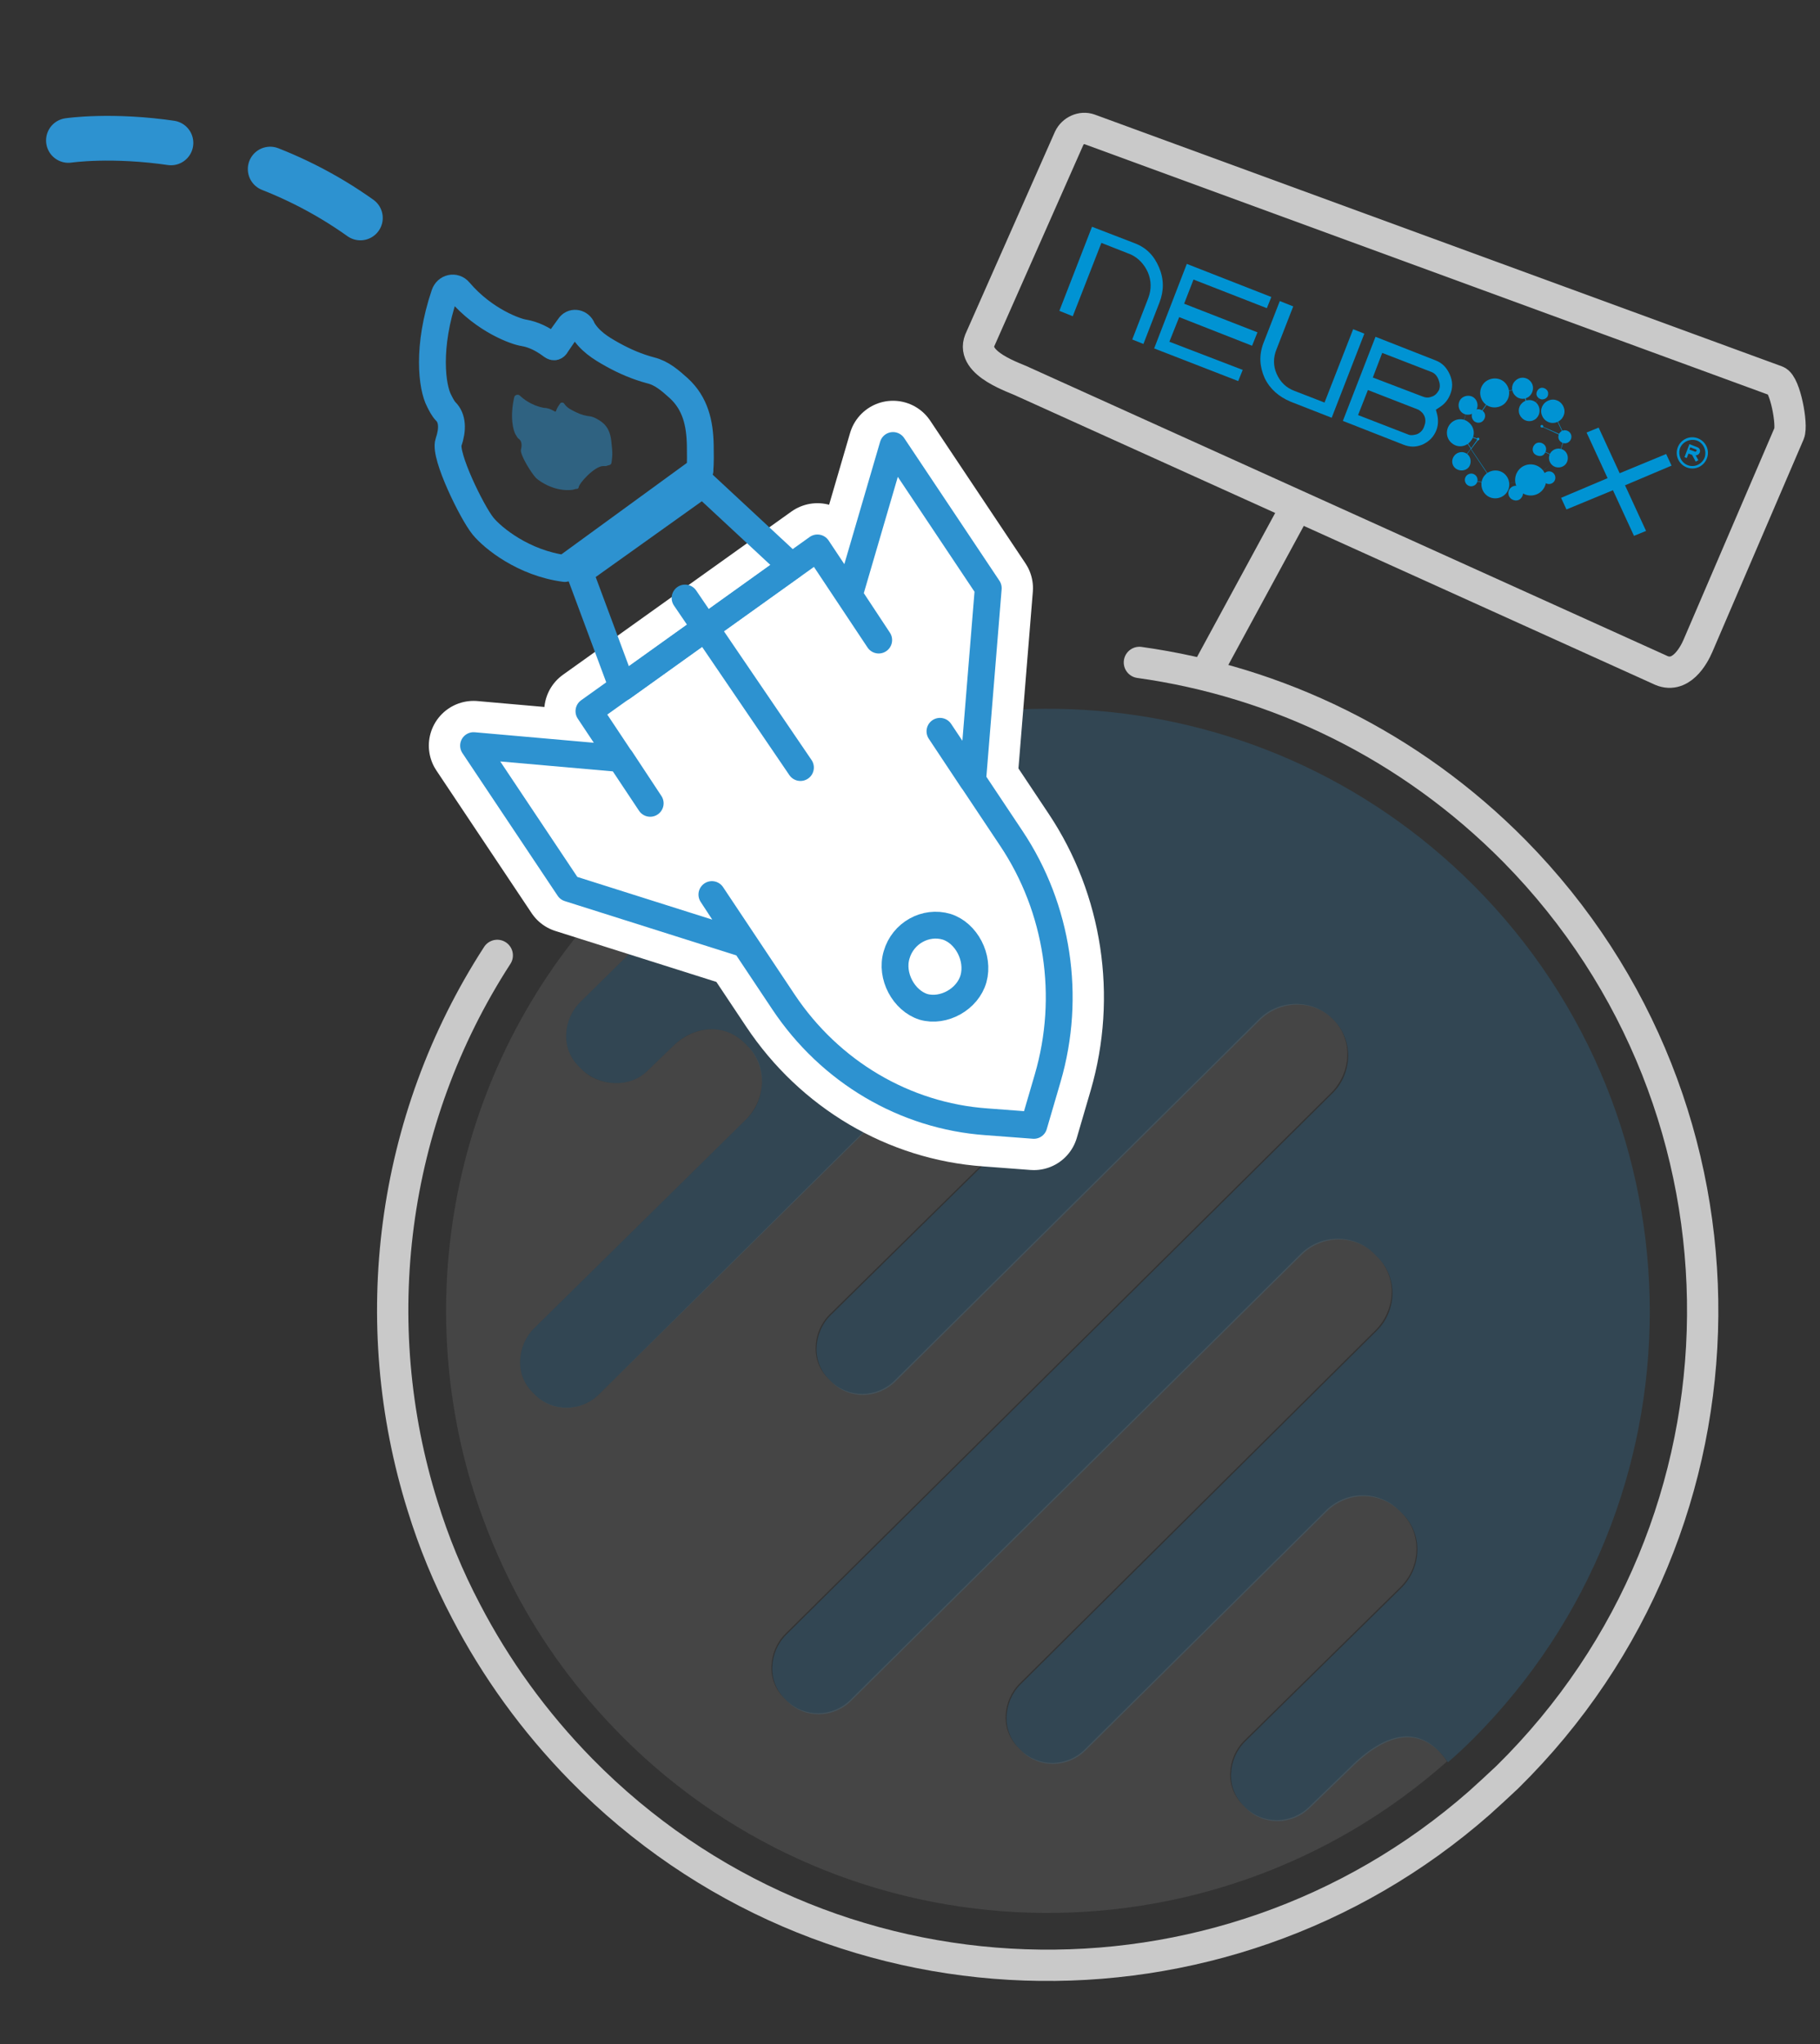 <?xml version="1.0" encoding="utf-8"?>
<!-- Generator: Adobe Illustrator 22.0.1, SVG Export Plug-In . SVG Version: 6.00 Build 0)  -->
<svg version="1.1" id="Capa_1" xmlns="http://www.w3.org/2000/svg" xmlns:xlink="http://www.w3.org/1999/xlink" x="0px" y="0px"
	 viewBox="0 0 407 457" style="enable-background:new 0 0 407 457;" xml:space="preserve">
<rect x="0" y="0" width="407" height="457" fill="#333333" stroke="none"/>
<style type="text/css">
	.st0{fill:none;stroke:#C9C9C9;stroke-width:7;stroke-linecap:round;stroke-linejoin:round;stroke-miterlimit:10;}
	.st1{opacity:0.4;}
	.st2{opacity:0.5;fill:#2D92D0;}
	.st3{opacity:0.3;fill:#C9C9C9;}
	.st4{fill:#FFFFFF;stroke:#FFFFFF;stroke-width:20;stroke-linecap:round;stroke-linejoin:round;stroke-miterlimit:10;}
	.st5{fill:none;stroke:#2D92D0;stroke-width:6;stroke-linecap:round;stroke-linejoin:round;}
	.st6{fill:none;stroke:#2D92D0;stroke-width:10;stroke-linecap:round;stroke-linejoin:round;stroke-dasharray:23;}
	.st7{fill:#0093D3;}
</style>
<path class="st0" d="M111.2,213.6c-23.9,36.9-29.5,82.2-16.7,123.1c2.5,8.1,5.7,15.9,9.7,23.5c6.6,12.7,15.2,24.7,25.8,35.5
	c54.7,55.6,142.9,58.2,200.8,7.4c2.1-1.9,4.2-3.8,6.3-5.8c57.6-56.7,58.3-149.4,1.6-207c-23.5-23.8-53.1-37.9-83.9-42.2"/>
<g class="st1">
	<path class="st2" d="M329.6,198c-48.4-48.5-124.6-52.4-177.5-11.6c2,2.2,3,4.9,3,7.9c-0.1,3.1-1.3,6.1-3.6,8.3l-21.8,21.5
		c-1.9,1.9-3,4.5-3.1,7.2c-0.1,2.7,0.9,5.2,2.8,7.1l0.6,0.6c3.9,3.9,10.8,4.4,14.8,0.4l5.7-5.5c4.6-4.6,11.5-5.2,16-0.7l0.6,0.6
		c2.2,2.2,3.3,5.1,3.3,8.2c-0.1,3.1-1.3,6.1-3.6,8.3L119.4,297c-1.9,1.9-3,4.5-3.1,7.2c-0.1,2.7,0.9,5.2,2.8,7.1l0.6,0.6
		c3.9,3.9,10.3,3.8,14.3-0.2l78.9-77.9c4.6-4.6,12.1-4.7,16.5-0.1l0.6,0.6c2.2,2.2,3.3,5.1,3.3,8.2c-0.1,3.1-1.3,6.1-3.6,8.3
		l-44,43.3c-1.9,1.9-3,4.5-3.1,7.2c-0.1,2.7,0.9,5.2,2.8,7.1l0.6,0.6c3.9,3.9,10.3,3.8,14.3-0.2l81.4-80.7
		c4.6-4.6,12.1-4.7,16.5-0.1c2.2,2.2,3.3,5.1,3.3,8.2c-0.1,3.1-1.3,6.1-3.6,8.3l-122.1,121c-1.9,1.9-3,4.5-3.1,7.2
		c-0.1,2.7,0.9,5.2,2.8,7.1l0.6,0.6c3.9,3.9,10.3,3.8,14.3-0.2l100.6-99.6c4.6-4.6,12.1-4.7,16.5-0.1l0.6,0.6
		c2.2,2.2,3.3,5.1,3.3,8.2c-0.1,3.1-1.3,6.1-3.6,8.3l-79.6,79c-1.9,1.9-3,4.5-3.1,7.2c-0.1,2.7,0.9,5.2,2.8,7.1l0.6,0.6
		c3.9,3.9,10.3,3.8,14.3-0.2l53.8-53.3c2.2-2.2,5.2-3.5,8.3-3.5c3.1,0,6,1.2,8.2,3.4l0.6,0.6c4.5,4.5,4.3,11.9-0.3,16.5l-35,34.4
		c-1.9,1.9-3,4.5-3.1,7.2c-0.1,2.7,0.9,5.2,2.8,7.1l0.6,0.6c3.9,3.9,10.3,3.8,14.3-0.2l8.9-8.6c9.8-9.9,17.1-8.5,21.9-1.5
		c2-1.7,3.9-3.5,5.8-5.4C382,335.9,382.1,250.7,329.6,198z"/>
	<path class="st3" d="M301.7,395.3l-8.9,8.6c-4,4-10.4,4-14.3,0.2l-0.6-0.6c-1.9-1.9-2.9-4.4-2.8-7.1c0.1-2.7,1.2-5.3,3.1-7.2
		l35-34.4c4.6-4.6,4.8-12,0.3-16.5l-0.6-0.6c-2.2-2.2-5.1-3.4-8.2-3.4c-3.1,0-6.1,1.3-8.3,3.5l-53.8,53.3c-4,4-10.4,4-14.3,0.2
		l-0.6-0.6c-1.9-1.9-2.9-4.4-2.8-7.1c0.1-2.7,1.2-5.3,3.1-7.2l79.6-79c2.2-2.2,3.5-5.2,3.6-8.3c0.1-3.1-1.1-6.1-3.3-8.2l-0.6-0.6
		c-4.5-4.5-11.9-4.5-16.5,0.1l-100.6,99.6c-4,4-10.4,4-14.3,0.2l-0.6-0.6c-1.9-1.9-2.9-4.4-2.8-7.1c0.1-2.7,1.2-5.3,3.1-7.2
		l122.1-121c2.2-2.2,3.5-5.2,3.6-8.3c0.1-3.1-1.1-6.1-3.3-8.2c-4.5-4.5-11.9-4.5-16.5,0.1l-81.4,80.7c-4,4-10.4,4-14.3,0.2l-0.6-0.6
		c-1.9-1.9-2.9-4.4-2.8-7.1c0.1-2.7,1.2-5.3,3.1-7.2l44-43.3c2.2-2.2,3.5-5.2,3.6-8.3c0.1-3.1-1.1-6.1-3.3-8.2l-0.6-0.6
		c-4.5-4.5-11.9-4.5-16.5,0.1L134,311.7c-4,4-10.4,4-14.3,0.2l-0.6-0.6c-1.9-1.9-2.9-4.4-2.8-7.1c0.1-2.7,1.2-5.3,3.1-7.2l47.4-46.7
		c2.2-2.2,3.5-5.2,3.6-8.3c0.1-3.1-1.1-6.1-3.3-8.2l-0.6-0.6c-4.5-4.5-11.3-3.9-16,0.7l-5.7,5.5c-4,4-11,3.5-14.8-0.4l-0.6-0.6
		c-1.9-1.9-2.9-4.4-2.8-7.1c0.1-2.7,1.2-5.3,3.1-7.2l21.8-21.5c2.2-2.2,3.5-5.2,3.6-8.3c0.1-3-1-5.8-3-7.9
		c-4.5,3.4-8.7,7.2-12.8,11.3c-36.9,36.8-48,89.8-33.2,136.3c2.4,7.4,5.4,14.6,9,21.6c6.1,11.7,14.1,22.6,23.9,32.5
		c50.6,50.8,131.6,52.7,184.6,5.7C318.8,386.8,311.6,385.4,301.7,395.3z"/>
</g>
<g>
	<g>
		<g>
			<path class="st4" d="M166.4,211l-39.2-12.4l-21.3-31.9l32.9,2.9l6.6,10L131.7,159l51.1-36.5l13.7,20.6l-6.6-10l9.8-33.5
				l21.3,31.9l-3.5,43l-7.3-11l16,24c10.4,15.6,13.4,35.3,8.1,53.5l-3.1,10.6l-10.6-0.8c-18.3-1.3-35-11.2-45.4-26.8l-16-24
				L166.4,211z"/>
		</g>
	</g>
	<path class="st5" d="M166.4,211l-39.2-12.4l-21.3-31.9l32.9,2.9l6.6,10L131.7,159l51.1-36.5l13.7,20.6l-6.6-10l9.8-33.5l21.3,31.9
		l-3.5,43l-7.3-11l16,24c10.4,15.6,13.4,35.3,8.1,53.5l-3.1,10.6l-10.6-0.8c-18.3-1.3-35-11.2-45.4-26.8l-16-24L166.4,211z"/>
	<path class="st6" d="M15.3,31.4c0,0,38.7-5.8,71.8,22.4"/>
	<g>
		<path class="st2" d="M129,109.3c-0.3,0-0.6,0.1-0.9,0.2c-3.9,0.5-7.2-1.7-8.2-2.6c-1-1-3.7-5.3-3.4-6.4c0.3-1.1,0.1-2-0.5-2.4
			c-0.3-0.2-0.4-0.5-0.6-0.8c-0.7-1-1.4-4.2-0.4-8.5c0.1-0.5,0.8-0.7,1.2-0.4c2.3,2.2,4.9,2.7,5.5,2.8c0.8,0,1.5,0.3,2.2,0.7
			c0.3,0.2,0.4,0.2,0.5-0.2c0.2-0.5,0.5-1,0.8-1.4l0,0c0.2-0.4,0.8-0.4,1,0c0,0,0,0,0,0c0.7,1,1.7,1.4,2.7,1.9
			c1,0.5,2.1,0.8,3.2,0.9c0.9,0.2,1.7,0.7,2.4,1.2c1.5,1.1,2,2.6,2.2,4.3c0.1,1.2,0.3,2.3,0.2,3.5c0,0.3-0.1,0.7-0.1,1
			c-0.1,0.8-0.2,0.8-1,1c-0.1,0-0.2,0.1-0.3,0.1c-0.2,0-0.5,0-0.7,0c-1.9,0.1-5.4,3.9-5.4,4.8C129.3,109.2,129.2,109.3,129,109.3z"
			/>
	</g>
	<polygon class="st5" points="129.6,127.9 157.2,108.2 177,126.6 139.2,153.7 	"/>
	<path class="st5" d="M200.5,213.5c1.4-4.9,6.5-7.7,11.2-6.3c4.4,1.4,7.3,6.9,6,11.6c-1.3,4.6-6.7,7.6-11.2,6.3
		C202.1,223.7,199.1,218.2,200.5,213.5z"/>
	<path class="st5" d="M156.5,105.1C156.5,105.2,156.6,105.2,156.5,105.1c0.2-1.8,0.1-3.7,0.1-5.6c-0.1-4.9-1.1-9.3-4.8-12.7
		c-1.9-1.7-3.8-3.4-6.3-4c-3-0.8-5.8-2-8.5-3.5c-2.7-1.5-5.3-3.1-6.9-6c0,0,0,0,0-0.1c-0.6-1.1-2.1-1.3-2.8-0.2l0,0
		c-0.9,1.2-1.8,2.5-2.6,3.7c-0.6,1-0.7,1.1-1.6,0.4c-1.8-1.3-3.7-2.3-6-2.7c-1.5-0.2-8.7-2.6-14.4-9.3c-1-1.2-2.8-0.8-3.3,0.7
		c-4,11.8-2.8,20.8-1.2,23.8c0.4,0.8,0.9,1.8,1.5,2.4c1.5,1.5,1.6,4,0.6,6.9c-1,2.9,5.2,15.6,7.7,18.7c2.2,2.7,9.1,8.3,18.3,9.5
		L156.5,105.1"/>
	<line class="st5" x1="179" y1="171.6" x2="153.2" y2="133.7"/>
</g>
<path class="st0" d="M371.1,149.7L228.9,85.4c-1.7-0.9-11.9-4-9.8-9.3l20-45.2c0.8-1.7,2.8-2.6,4.5-2l153.7,56.3
	c1.9,0.7,3.6,9.8,2.8,11.7l-20.4,47.5C378.8,146.5,375.8,152.1,371.1,149.7z"/>
<g>
	<g>
		<g>
			<path class="st7" d="M340.1,110c-1.5-1.2-1.7-3.4-0.5-4.9c1.2-1.5,3.4-1.7,4.9-0.5c1.5,1.2,1.7,3.4,0.5,4.9
				C343.8,111,341.6,111.2,340.1,110z"/>
		</g>
		<g>
			<path class="st7" d="M345.5,107.9c-0.6-0.5-0.7-1.4-0.2-2c0.5-0.6,1.4-0.7,2-0.2c0.6,0.5,0.7,1.4,0.2,2
				C347,108.3,346.1,108.4,345.5,107.9z"/>
		</g>
		<g>
			<g>
				<path class="st7" d="M332.4,110.7c-1.3-1.1-1.5-3.1-0.4-4.4c1.1-1.3,3.1-1.5,4.4-0.4c1.3,1.1,1.5,3.1,0.4,4.4
					C335.7,111.6,333.7,111.8,332.4,110.7z"/>
			</g>
		</g>
		<g>
			<path class="st7" d="M328.1,108.4c-0.6-0.5-0.7-1.4-0.2-2c0.5-0.6,1.4-0.7,2-0.2c0.6,0.5,0.7,1.4,0.2,2
				C329.6,108.8,328.7,108.9,328.1,108.4z"/>
		</g>
		<g>
			<path class="st7" d="M342.1,107.6c-0.2-0.1-0.2-0.4,0-0.5c0.1-0.2,0.4-0.2,0.5-0.1c0.2,0.1,0.2,0.4,0.1,0.5
				C342.5,107.7,342.3,107.7,342.1,107.6z"/>
		</g>
		<g>
			<path class="st7" d="M346.2,107c-0.1-0.1-0.1-0.3,0-0.4c0.1-0.1,0.3-0.1,0.4,0c0.1,0.1,0.1,0.3,0,0.4
				C346.5,107.1,346.3,107.1,346.2,107z"/>
		</g>
		<g>
			<g>
				<path class="st7" d="M337.9,111.5c-0.7-0.6-0.8-1.6-0.2-2.3c0.6-0.7,1.6-0.8,2.3-0.2c0.7,0.6,0.8,1.6,0.2,2.3
					C339.7,112,338.7,112.1,337.9,111.5z"/>
			</g>
			<g>
				<path class="st7" d="M338.8,110.4c-0.1-0.1-0.1-0.3,0-0.4c0.1-0.1,0.3-0.1,0.4,0c0.1,0.1,0.1,0.3,0,0.4
					C339.1,110.5,338.9,110.5,338.8,110.4z"/>
			</g>
		</g>
		<g>
			<path class="st7" d="M334.1,108.6c-0.2-0.1-0.2-0.4-0.1-0.6c0.2-0.2,0.4-0.2,0.6-0.1c0.2,0.2,0.2,0.4,0.1,0.6
				C334.5,108.8,334.3,108.8,334.1,108.6z"/>
		</g>
		<g>
			<path class="st7" d="M328.8,107.5c-0.1-0.1-0.1-0.3,0-0.4c0.1-0.1,0.2-0.1,0.4,0c0.1,0.1,0.1,0.2,0,0.4
				C329.1,107.6,328.9,107.6,328.8,107.5z"/>
		</g>
		<g>
			<path class="st7" d="M325.2,101.9c0.7-0.9,2-1.1,2.9-0.4c0.9,0.7,1,2,0.4,2.9c-0.7,0.9-2,1-2.9,0.4
				C324.6,104.1,324.5,102.8,325.2,101.9z"/>
		</g>
		<g>
			<path class="st7" d="M326.5,103c0.1-0.1,0.3-0.2,0.4-0.1c0.1,0.1,0.2,0.3,0.1,0.4c-0.1,0.1-0.3,0.1-0.4,0.1
				C326.5,103.3,326.4,103.1,326.5,103z"/>
		</g>
		<g>
			<g>
				<path class="st7" d="M256.7,60.9c0.8,1.9,0.8,3.8,0.1,5.7l-3.6,9.3l2.5,1l3.6-9.3c1-2.6,1-5.2-0.1-7.8c-1.1-2.6-2.8-4.4-5.4-5.4
					l-9.6-3.7l-7.3,18.8l3,1.2l6.4-16.4l6.6,2.6C254.6,57.7,255.9,59.1,256.7,60.9z"/>
			</g>
			<g>
				<polygon class="st7" points="283.3,68.9 284.3,66.4 265.4,59 258.1,77.9 276.9,85.2 277.9,82.7 261.5,76.4 263.7,70.9 280,77.3 
					281.2,74.3 264.8,67.9 266.9,62.5 				"/>
			</g>
			<g>
				<path class="st7" d="M288.6,89.8l9.2,3.6l7.3-18.8l-2.5-1l-6.4,16.4l-6.7-2.6c-1.9-0.7-3.2-2-4-3.8c-0.8-1.8-0.8-3.7,0-5.6
					l3.7-9.5l-3-1.2l-3.7,9.5c-1,2.7-0.8,5.2,0.3,7.7C284,87,286,88.7,288.6,89.8z"/>
			</g>
			<g>
				<path class="st7" d="M321.4,92.7l-0.3-1.1l0.9-0.6c1.1-0.7,1.8-1.6,2.3-2.8c0.6-1.5,0.6-2.9-0.1-4.5c-0.7-1.5-1.6-2.5-3.1-3.1
					l-13.5-5.3l-7.3,18.8l13.5,5.3c1.5,0.6,2.8,0.6,4.3,0c1.5-0.7,2.5-1.7,3.1-3.2C321.6,95.2,321.7,94,321.4,92.7z M316.8,97.1
					c-0.7,0.2-1.4,0.3-2,0l-11.1-4.3l2.2-5.6l11.3,4.4c1.4,0.8,1.9,2.2,1.3,3.7C318.2,96.2,317.6,96.8,316.8,97.1z M320.1,88.7
					c-0.7,0.3-1.4,0.2-2.1-0.1L307,84.4l2.1-5.5l11.1,4.3c0.7,0.3,1.2,0.9,1.5,1.7c0.3,0.8,0.4,1.5,0.1,2.3
					C321.4,87.9,320.9,88.5,320.1,88.7z"/>
			</g>
			<g>
				<polygon class="st7" points="363.4,108.5 373.8,104.1 372.6,101.5 362.2,105.8 357.5,95.6 354.8,96.7 359.5,106.9 349.1,111.3 
					350.3,113.9 360.7,109.6 365.4,119.8 368.1,118.7 				"/>
			</g>
			<g>
				<path class="st7" d="M342.1,88.5c-0.9,0.9-2.4,0.9-3.3-0.1c-0.9-0.9-0.9-2.4,0.1-3.3c0.9-0.9,2.4-0.9,3.3,0.1
					C343.1,86.1,343,87.6,342.1,88.5z"/>
			</g>
			<g>
				<path class="st7" d="M344.8,89.3c-0.7-0.1-1.3-0.7-1.2-1.4c0.1-0.7,0.7-1.3,1.4-1.2c0.7,0.1,1.3,0.7,1.2,1.4
					C346.2,88.8,345.6,89.3,344.8,89.3z"/>
			</g>
			<g>
				<path class="st7" d="M344.9,88.2c-0.2,0-0.3-0.2-0.3-0.3c0-0.2,0.2-0.3,0.3-0.3c0.2,0,0.3,0.2,0.3,0.3
					C345.2,88.1,345.1,88.2,344.9,88.2z"/>
			</g>
			<g>
				<path class="st7" d="M340.8,87.1c-0.2,0.2-0.4,0.2-0.6,0c-0.2-0.2-0.2-0.4,0-0.6c0.2-0.2,0.4-0.2,0.6,0
					C340.9,86.7,340.9,86.9,340.8,87.1z"/>
			</g>
			<g>
				<path class="st7" d="M329.4,92.1c0.5-0.7,1.4-0.8,2.1-0.3c0.7,0.5,0.8,1.4,0.3,2.1c-0.5,0.7-1.4,0.8-2.1,0.3
					C329.1,93.7,328.9,92.7,329.4,92.1z"/>
			</g>
			<g>
				<path class="st7" d="M326.6,89.3c0.7-0.9,2.1-1.1,3-0.4c0.9,0.7,1.1,2.1,0.4,3c-0.7,0.9-2.1,1.1-3,0.4
					C326.1,91.6,325.9,90.3,326.6,89.3z"/>
			</g>
			<g>
				<path class="st7" d="M348.3,104.5c-1.2-0.1-2-1.2-1.9-2.3c0.1-1.2,1.2-2,2.3-1.9c1.2,0.1,2,1.1,1.9,2.3
					C350.5,103.8,349.5,104.6,348.3,104.5z"/>
			</g>
			<g>
				<path class="st7" d="M348.1,94.4c-1.3,0.5-2.8-0.2-3.3-1.6c-0.5-1.3,0.2-2.8,1.6-3.3c1.3-0.5,2.8,0.2,3.3,1.6
					C350.2,92.4,349.5,93.9,348.1,94.4z"/>
			</g>
			<g>
				<path class="st7" d="M349.8,99.1c-0.8-0.1-1.4-0.8-1.3-1.6c0.1-0.8,0.8-1.4,1.6-1.3c0.8,0.1,1.4,0.8,1.3,1.6
					C351.3,98.6,350.6,99.2,349.8,99.1z"/>
			</g>
			<g>
				<path class="st7" d="M348.4,102.7c-0.2,0-0.3-0.2-0.3-0.3c0-0.2,0.2-0.3,0.3-0.3c0.2,0,0.3,0.2,0.3,0.3
					C348.8,102.6,348.6,102.7,348.4,102.7z"/>
			</g>
			<g>
				<path class="st7" d="M347.4,92.3c-0.2,0.1-0.5,0-0.5-0.3c-0.1-0.2,0-0.5,0.3-0.5c0.2-0.1,0.4,0,0.5,0.3
					C347.7,92,347.6,92.2,347.4,92.3z"/>
			</g>
			<g>
				<path class="st7" d="M349.9,97.9c-0.2,0-0.3-0.2-0.3-0.3c0-0.2,0.2-0.3,0.3-0.3c0.2,0,0.3,0.2,0.3,0.3
					C350.2,97.8,350.1,97.9,349.9,97.9z"/>
			</g>
			<g>
				<path class="st7" d="M343.6,93.5c-0.9,0.9-2.4,0.9-3.3-0.1c-0.9-0.9-0.9-2.4,0.1-3.3c0.9-0.9,2.4-0.9,3.3,0.1
					C344.5,91.1,344.5,92.6,343.6,93.5z"/>
			</g>
			<g>
				<path class="st7" d="M336.5,90.2c-1.3,1.2-3.4,1.2-4.6-0.1c-1.2-1.3-1.2-3.3,0.1-4.6c1.3-1.2,3.4-1.2,4.6,0.1
					C337.8,86.9,337.8,88.9,336.5,90.2z"/>
			</g>
			<g>
				<path class="st7" d="M342.3,92.1c-0.2,0.1-0.4,0.1-0.5,0c-0.2-0.2-0.1-0.4,0-0.6c0.2-0.1,0.4-0.1,0.6,0
					C342.4,91.7,342.4,92,342.3,92.1z"/>
			</g>
			<g>
				<path class="st7" d="M334.5,88.1c-0.1,0.1-0.4,0.1-0.5,0c-0.1-0.2-0.1-0.4,0-0.5c0.1-0.1,0.4-0.1,0.5,0
					C334.6,87.7,334.6,88,334.5,88.1z"/>
			</g>
			<g>
				<path class="st7" d="M330.8,93.2c-0.1,0.1-0.3,0.1-0.4,0c-0.1-0.1-0.1-0.3,0-0.4c0.1-0.1,0.3-0.1,0.4,0
					C330.9,92.9,330.9,93.1,330.8,93.2z"/>
			</g>
			<g>
				<path class="st7" d="M344.8,95.6c-0.2,0-0.3-0.2-0.3-0.3c0-0.2,0.2-0.3,0.3-0.3c0.2,0,0.3,0.2,0.3,0.3
					C345.2,95.5,345,95.6,344.8,95.6z"/>
			</g>
			<g>
				<path class="st7" d="M343.3,101.6c-0.7-0.5-0.7-1.5-0.2-2.1c0.5-0.7,1.5-0.7,2.1-0.2c0.7,0.5,0.7,1.5,0.2,2.1
					C345,102.1,344,102.1,343.3,101.6z"/>
			</g>
			<g>
				<path class="st7" d="M344.2,100.6c-0.1-0.1-0.1-0.3,0-0.4c0.1-0.1,0.3-0.1,0.4,0c0.1,0.1,0.1,0.3,0,0.4
					C344.4,100.7,344.3,100.7,344.2,100.6z"/>
			</g>
			<g>
				<path class="st7" d="M324.2,94.9c1-1.3,2.9-1.6,4.2-0.5c1.3,1,1.6,2.9,0.5,4.2c-1,1.3-2.9,1.6-4.2,0.5
					C323.4,98.1,323.2,96.2,324.2,94.9z"/>
			</g>
			<g>
				<path class="st7" d="M330.3,98c0.1-0.1,0.3-0.2,0.4-0.1c0.1,0.1,0.2,0.3,0.1,0.4c-0.1,0.1-0.3,0.2-0.4,0.1
					C330.2,98.3,330.2,98.1,330.3,98z"/>
			</g>
			<g>
				<path class="st7" d="M326.3,96.5c0.1-0.2,0.4-0.2,0.5-0.1c0.2,0.1,0.2,0.4,0.1,0.5c-0.1,0.2-0.4,0.2-0.5,0.1
					C326.2,96.9,326.2,96.7,326.3,96.5z"/>
			</g>
			<g>
				<path class="st7" d="M327.9,90.4c0.1-0.2,0.4-0.2,0.6-0.1c0.2,0.1,0.2,0.4,0.1,0.6c-0.1,0.2-0.4,0.2-0.6,0.1
					C327.8,90.8,327.8,90.5,327.9,90.4z"/>
			</g>
			<g>
				<g>
					<path class="st7" d="M348.5,102.4l1.5-4.8l0,0l-2.7-5.7l-0.1,0l2.6,5.6l-5-2.2l0,0.1l5,2.3L348.5,102.4l-4.2-2l0,0.1l4.1,2
						l-6.1,4.9l-7.9,1l-5.4-8l1.6-2.1l-4-1.4l1.7-6.1l0-0.1l-1.7,6l-0.1,0l2.4,3.6l-2.2,2.9l0.1,0.1l2.1-2.9l5.3,7.9l-5.3-1l0,0.1
						l5.4,1l7.9-1l-3.2,2.8l0,0.1l3.3-2.9l4.1-0.5l0-0.1l-3.9,0.5L348.5,102.4L348.5,102.4z M329,100.2l-2.3-3.4l3.8,1.3L329,100.2z
						"/>
				</g>
				<g>
					<polygon class="st7" points="334.3,87.8 340.5,86.8 342,91.8 341.8,92.1 344.6,88.4 344.6,88.4 341.8,92 340.4,86.9 
						334.2,87.9 334.2,87.7 330.7,92.8 330.8,92.9 					"/>
				</g>
			</g>
			<g>
				<g>
					<path class="st7" d="M379.2,101.8c0.4,0,0.7-0.2,0.9-0.6c0.2-0.5,0-1-0.5-1.2l-1.8-0.7l0,0l-1.1,2.9l0.5,0.2l0.4-1l0.8,0.3
						l0.8,1.5l0.6-0.3L379.2,101.8z M378,100l1.3,0.5c0.1,0.1,0.2,0.2,0.1,0.3c-0.1,0.1-0.2,0.2-0.3,0.2l-1.3-0.5L378,100z"/>
				</g>
				<g>
					<path class="st7" d="M379.7,98c-1.8-0.7-3.8,0.2-4.5,2c-0.7,1.8,0.2,3.8,2,4.5c1.8,0.7,3.8-0.2,4.5-2
						C382.4,100.7,381.5,98.7,379.7,98z M377.4,104c-1.5-0.6-2.2-2.3-1.7-3.8c0.6-1.5,2.3-2.2,3.8-1.7c1.5,0.6,2.2,2.3,1.7,3.8
						C380.6,103.8,378.9,104.6,377.4,104z"/>
				</g>
			</g>
		</g>
	</g>
</g>
<line class="st0" x1="289.3" y1="114.4" x2="270.9" y2="148.3"/>
</svg>
